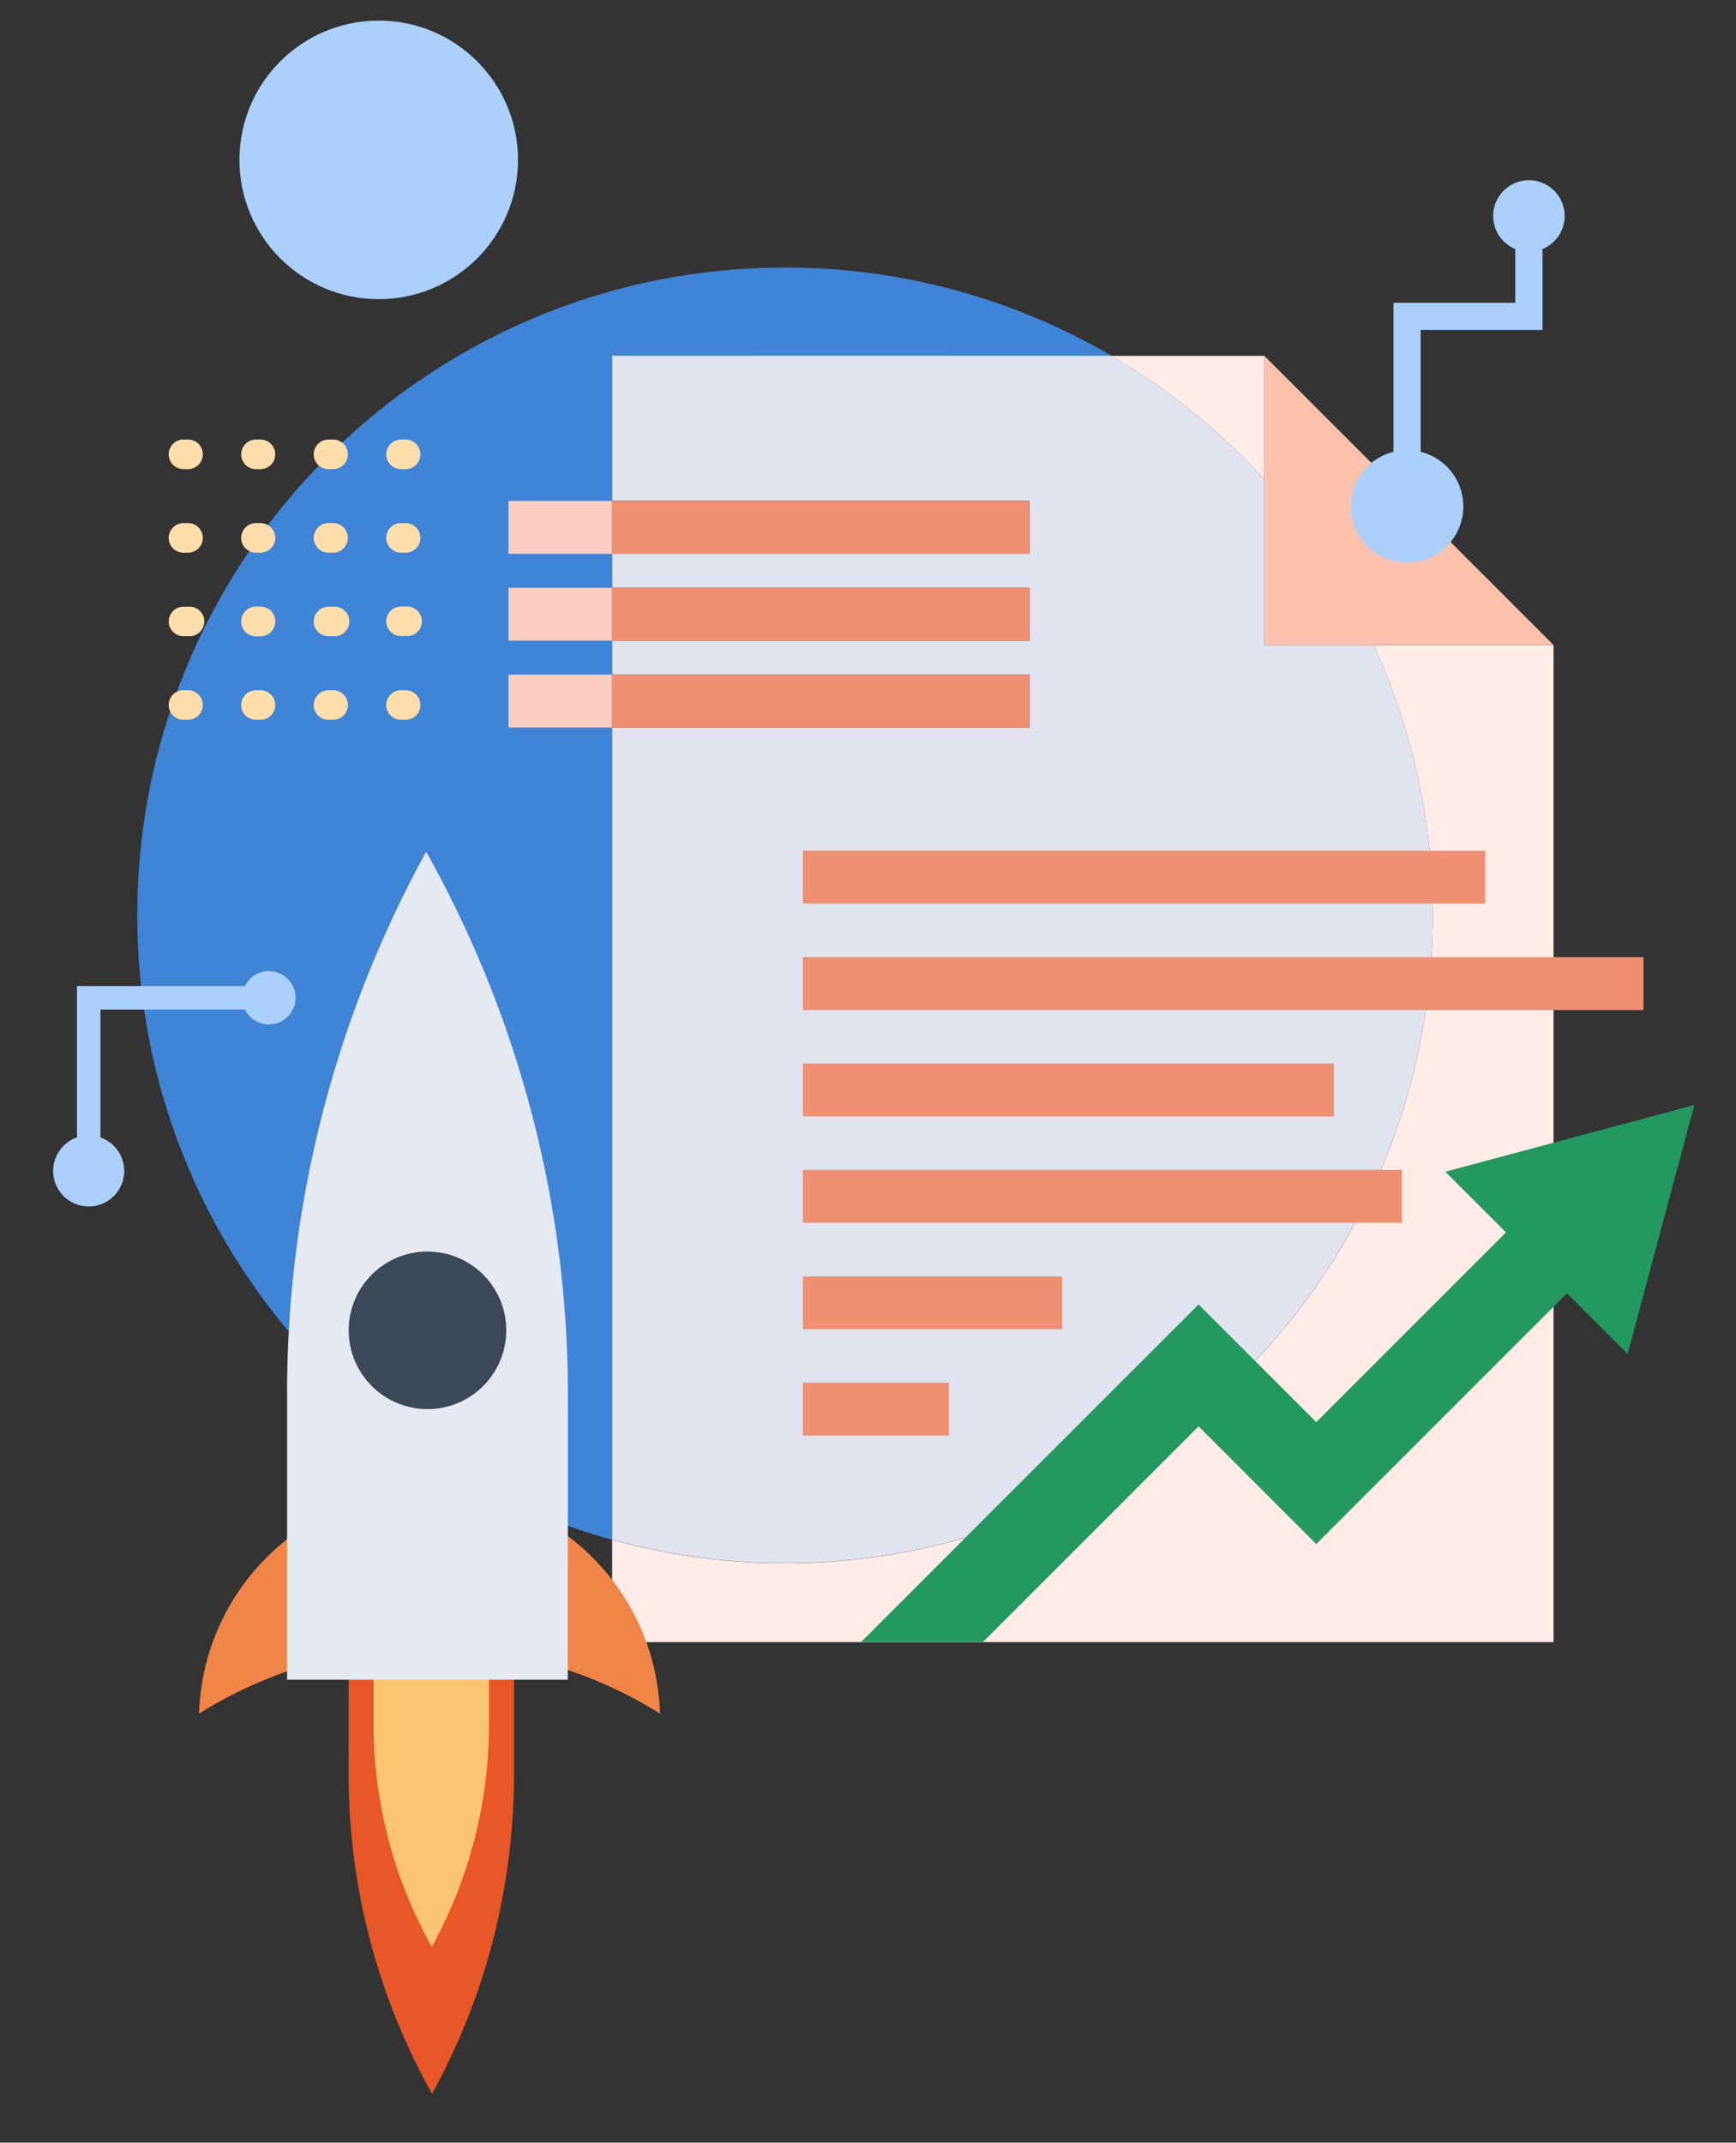 <svg id="fa062c64-f535-4222-b442-a90206d2ef44" data-name="Layer 1" xmlns="http://www.w3.org/2000/svg" viewBox="0 0 586.58 723.97"><rect x="0" y="0" width="586.58" height="723.97" fill="#333333" stroke="none"/><defs><style>.a6a3561c-7928-4c9c-ae0c-ee0ff222eca7{fill:#3f84d6;}.a8cf089f-55e3-453d-ab08-d573d4a1bc96{fill:#ffece7;}.b2506f65-84ea-4086-bb4e-64977b4bf22e{fill:#fdc1ae;}.fab4dd8f-456c-41c6-accd-1df6ea6014b5{fill:#e1e3ef;}.aa4d99ba-93bc-4c65-8a0a-370847ad7839{fill:#facfc2;}.b2df4030-2a9a-43da-b65d-394abce31e44{fill:#ef9072;}.e0fe4bc5-1c3c-490d-99c5-121ebced23b2{fill:#239861;}.bd19e996-b023-4b01-905c-28523e5d488f{fill:#ffdeab;}.b8da80b9-6222-4319-be48-c1cd97ed5c02{fill:#e95628;}.b22d304d-46cc-4feb-a439-a71b766d7d8d{fill:#fdc572;}.b5fa09d5-5720-4009-a1ce-6d0dbd5c9424{fill:#f18447;}.e7015aa1-9182-4dee-b2af-aba162d91580{fill:#e5e9f1;}.f3058f49-301f-402b-aaca-8a032d6d288c{fill:#3c4757;}.a8f94f7f-242b-4501-a70b-c45f48af8dba{fill:#abd0fb;}</style></defs><g id="a04ad294-bbb3-4811-8e08-cd71e6938a10" data-name="Artwork 388"><path class="a6a3561c-7928-4c9c-ae0c-ee0ff222eca7" d="M375.58,120.22A217.79,217.79,0,0,0,265.25,90.4c-120.87,0-218.86,98-218.86,218.86,0,100.65,67.94,185.41,160.45,211v-400Z"/><path class="a6a3561c-7928-4c9c-ae0c-ee0ff222eca7" d="M464.2,218a219.32,219.32,0,0,0-37-55.91V218Z"/><path class="a8cf089f-55e3-453d-ab08-d573d4a1bc96" d="M427.2,162V120.22H375.58A219.54,219.54,0,0,1,427.2,162"/><path class="a8cf089f-55e3-453d-ab08-d573d4a1bc96" d="M464.2,218a218,218,0,0,1,19.92,91.31c0,120.88-98,218.87-218.87,218.87a219,219,0,0,1-58.41-7.9v34.54H524.93V218Z"/><polygon class="b2506f65-84ea-4086-bb4e-64977b4bf22e" points="427.2 217.94 524.93 217.94 427.2 120.22 427.2 217.94"/><path class="fab4dd8f-456c-41c6-accd-1df6ea6014b5" d="M464.2,218h-37V162a219.79,219.79,0,0,0-51.62-41.82H206.84v49h141v17.86h-141V198.6h141v17.86h-141v11.48h141V245.8h-141V520.23a219,219,0,0,0,58.41,7.9c120.88,0,218.87-98,218.87-218.87A218,218,0,0,0,464.2,218"/><rect class="aa4d99ba-93bc-4c65-8a0a-370847ad7839" x="171.8" y="169.26" width="35.04" height="17.86"/><rect class="b2df4030-2a9a-43da-b65d-394abce31e44" x="206.84" y="169.26" width="140.99" height="17.86"/><rect class="aa4d99ba-93bc-4c65-8a0a-370847ad7839" x="171.8" y="198.6" width="35.04" height="17.86"/><rect class="b2df4030-2a9a-43da-b65d-394abce31e44" x="206.84" y="198.6" width="140.99" height="17.86"/><rect class="aa4d99ba-93bc-4c65-8a0a-370847ad7839" x="171.8" y="227.94" width="35.04" height="17.86"/><rect class="b2df4030-2a9a-43da-b65d-394abce31e44" x="206.84" y="227.94" width="140.99" height="17.86"/><rect class="b2df4030-2a9a-43da-b65d-394abce31e44" x="271.3" y="287.46" width="230.55" height="17.86"/><rect class="b2df4030-2a9a-43da-b65d-394abce31e44" x="271.3" y="323.41" width="284.03" height="17.86"/><rect class="b2df4030-2a9a-43da-b65d-394abce31e44" x="271.3" y="359.35" width="179.43" height="17.86"/><rect class="b2df4030-2a9a-43da-b65d-394abce31e44" x="271.3" y="395.29" width="202.39" height="17.86"/><rect class="b2df4030-2a9a-43da-b65d-394abce31e44" x="271.3" y="431.24" width="87.59" height="17.86"/><rect class="b2df4030-2a9a-43da-b65d-394abce31e44" x="271.3" y="467.18" width="49.32" height="17.86"/><polygon class="e0fe4bc5-1c3c-490d-99c5-121ebced23b2" points="501.82 392.29 488.35 395.9 501.82 409.37 508.86 416.4 501.82 423.44 444.75 480.51 426.56 462.32 404.99 440.75 317.01 528.73 290.97 554.77 332.16 554.77 389.31 497.62 404.99 481.94 406.65 483.59 444.75 521.7 501.82 464.63 529.45 437 549.96 457.51 572.51 373.35 501.82 392.29"/><path class="bd19e996-b023-4b01-905c-28523e5d488f" d="M57,153.51a5,5,0,0,1,5-5h1.53a5,5,0,0,1,0,10H62a5,5,0,0,1-5-5m24.51,0a5,5,0,0,1,5-5H88a5,5,0,0,1,0,10H86.49a5,5,0,0,1-5-5m24.52,0a5,5,0,0,1,5-5h1.53a5,5,0,1,1,0,10H111a5,5,0,0,1-5-5m24.51,0a5,5,0,0,1,5-5h1.54a5,5,0,1,1,0,10h-1.54a5,5,0,0,1-5-5"/><path class="bd19e996-b023-4b01-905c-28523e5d488f" d="M57,181.74a5,5,0,0,1,5-5h1.53a5,5,0,0,1,0,10H62a5,5,0,0,1-5-5m24.51,0a5,5,0,0,1,5-5H88a5,5,0,0,1,0,10H86.49a5,5,0,0,1-5-5m24.52,0a5,5,0,0,1,5-5h1.53a5,5,0,0,1,0,10H111a5,5,0,0,1-5-5m24.51,0a5,5,0,0,1,5-5h1.54a5,5,0,0,1,0,10h-1.54a5,5,0,0,1-5-5"/><path class="bd19e996-b023-4b01-905c-28523e5d488f" d="M57,210a5,5,0,0,1,5-5h1.53a5,5,0,1,1,0,9.95H62a5,5,0,0,1-5-5m24.51,0a5,5,0,0,1,5-5H88A5,5,0,1,1,88,215H86.49a5,5,0,0,1-5-5M106,210a5,5,0,0,1,5-5h1.53a5,5,0,1,1,0,9.95H111a5,5,0,0,1-5-5m24.51,0a5,5,0,0,1,5-5h1.54a5,5,0,1,1,0,9.95h-1.54a5,5,0,0,1-5-5"/><path class="bd19e996-b023-4b01-905c-28523e5d488f" d="M57,238.21a5,5,0,0,1,5-5h1.53a5,5,0,0,1,0,10H62a5,5,0,0,1-5-5m24.51,0a5,5,0,0,1,5-5H88a5,5,0,0,1,0,10H86.49a5,5,0,0,1-5-5m24.52,0a5,5,0,0,1,5-5h1.53a5,5,0,0,1,0,10H111a5,5,0,0,1-5-5m24.51,0a5,5,0,0,1,5-5h1.54a5,5,0,0,1,0,10h-1.54a5,5,0,0,1-5-5"/></g><path class="b8da80b9-6222-4319-be48-c1cd97ed5c02" d="M117.82,542.68h55.84v57.05A223.77,223.77,0,0,1,146,707.45h0a220.87,220.87,0,0,1-28.2-108Z"/><path class="b22d304d-46cc-4feb-a439-a71b766d7d8d" d="M126.23,542.68h39v39.86a156.19,156.19,0,0,1-19.32,75.26h0a154.42,154.42,0,0,1-19.7-75.45Z"/><path class="b5fa09d5-5720-4009-a1ce-6d0dbd5c9424" d="M145.09,556.64A146.11,146.11,0,0,1,223,579a77.9,77.9,0,0,0-155.73,0A146.1,146.1,0,0,1,145.09,556.64Z"/><path class="e7015aa1-9182-4dee-b2af-aba162d91580" d="M191.85,567.53H97V470.69A379.81,379.81,0,0,1,144,287.8h0a375,375,0,0,1,47.88,183.34Z"/><circle class="f3058f49-301f-402b-aaca-8a032d6d288c" cx="144.44" cy="449.49" r="26.62"/><g id="bed2ce66-54d5-4cea-8865-8608a35cd5ef" data-name="Artwork 386"><path class="a8f94f7f-242b-4501-a70b-c45f48af8dba" d="M528.69,73A12.08,12.08,0,1,0,512,84.14v18.17H470.85v50.35a19,19,0,1,0,9.18,0V111.49H521.2V84.14A12.08,12.08,0,0,0,528.69,73Z"/></g><path class="a8f94f7f-242b-4501-a70b-c45f48af8dba" d="M82.79,333.16H26v51.15a12,12,0,1,0,7.94,0V341.1H82.79a9,9,0,1,0,0-7.94Z"/><circle class="a8f94f7f-242b-4501-a70b-c45f48af8dba" cx="127.97" cy="54.02" r="47.06"/></svg>